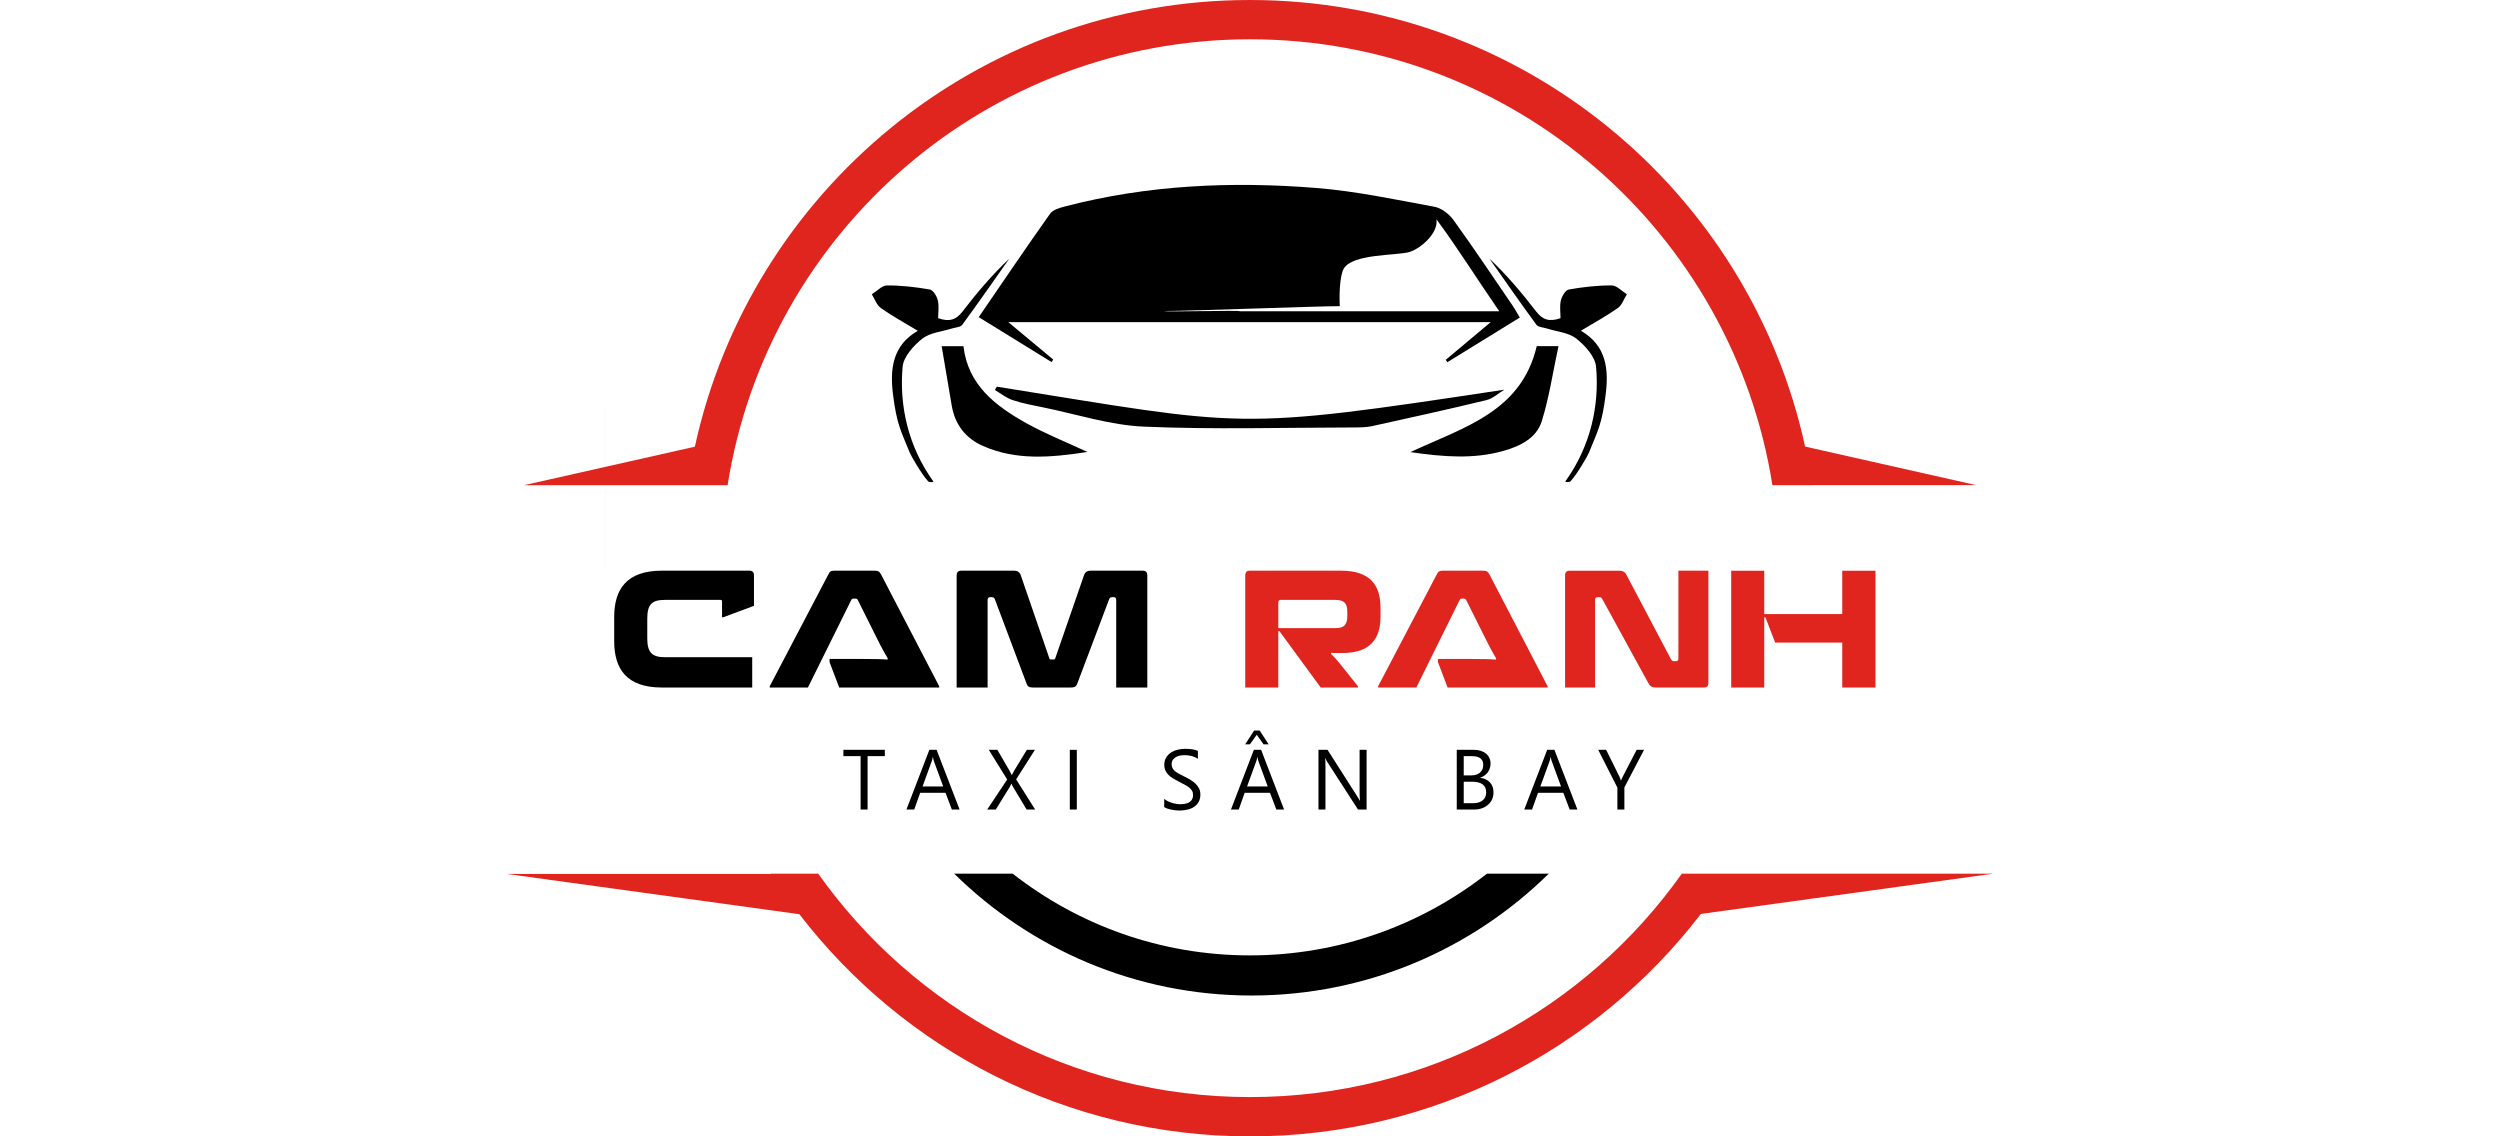 <?xml version="1.0" encoding="utf-8"?>
<!-- Generator: Adobe Illustrator 16.0.0, SVG Export Plug-In . SVG Version: 6.00 Build 0)  -->
<!DOCTYPE svg PUBLIC "-//W3C//DTD SVG 1.1//EN" "http://www.w3.org/Graphics/SVG/1.1/DTD/svg11.dtd">
<svg version="1.1" id="Layer_1" xmlns="http://www.w3.org/2000/svg" xmlns:xlink="http://www.w3.org/1999/xlink" x="0px" y="0px"
	 width="220px" height="100px" viewBox="-285.09 -134.96 220 100" enable-background="new -285.09 -134.96 220 100"
	 xml:space="preserve">
<g>
	<path fill="none" d="M-175.089-131.503c-23.221,0-42.469,17.005-45.972,39.242h91.943
		C-132.62-114.497-151.868-131.503-175.089-131.503z"/>
	<polygon fill="none" points="-224.558,-92.261 -224.557,-92.261 -224.557,-92.264 	"/>
	<path fill="none" d="M-175.089-38.417c15.689,0,29.565-7.764,37.997-19.658h-75.992C-204.652-46.18-190.777-38.417-175.089-38.417z
		"/>
	<path fill="none" d="M-175.106-50.886c7.872,0,15.111-2.689,20.867-7.189h-41.733C-190.217-53.575-182.978-50.886-175.106-50.886z"
		/>
	<rect x="-231.774" y="-99.476" width="0.001" height="14.431"/>
	<polygon points="-132.922,-58.077 -132.924,-58.075 -109.697,-58.075 -109.682,-58.077 	"/>
	<rect x="-132.928" y="-58.077" width="0.004" height="0.003"/>
	<path d="M-150.685-49.193"/>
	<path d="M-148.993-52.981"/>
	<path d="M-123.174-52.981"/>
	<path d="M-175.106-50.886c-7.871,0-15.11-2.689-20.866-7.189h-5.146c6.732,6.627,15.966,10.721,26.158,10.721
		c10.193,0,19.428-4.094,26.159-10.721h-5.438C-159.995-53.575-167.234-50.886-175.106-50.886z"/>
	<path fill="#E0241E" d="M-111.18-92.267l-15.061-3.394c-4.898-22.472-24.906-39.299-48.849-39.299
		c-23.943,0-43.954,16.832-48.851,39.308l-15.049,3.391h14.431l0.001-0.003c0,0.001,0,0.002,0,0.003h3.497
		c3.504-22.236,22.75-39.242,45.971-39.242s42.468,17.005,45.972,39.242h3.497c-0.002-0.01-0.003-0.02-0.005-0.032l0.012,0.026
		H-111.18z"/>
	<path fill="#E0241E" d="M-132.924-58.075h-0.004h-4.164c-8.432,11.895-22.308,19.658-37.997,19.658
		c-15.688,0-29.563-7.764-37.997-19.658h-4.166c0.01,0.015,0.019,0.032,0.028,0.047l-0.032-0.027h-23.243l25.752,3.545
		c9.142,11.887,23.505,19.551,39.659,19.551c16.166,0,30.537-7.673,39.676-19.575l25.715-3.541H-132.924z"/>
	<g>
		<path d="M-192.552-103.097c0.048-0.073,0.096-0.147,0.145-0.222c-1.264-1.052-2.526-2.104-3.957-3.296c14.265,0,28.254,0,42.459,0
			c-1.413,1.185-2.688,2.254-3.963,3.323c0.05,0.068,0.098,0.137,0.146,0.205c2.1-1.293,4.199-2.588,6.374-3.928
			c-0.243-0.409-0.418-0.739-0.628-1.044c-1.723-2.521-3.418-5.062-5.206-7.537c-0.381-0.526-1.054-1.052-1.67-1.166
			c-3.453-0.637-6.915-1.376-10.405-1.656c-7.431-0.595-14.833-0.272-22.098,1.621c-0.472,0.124-1.073,0.287-1.323,0.639
			c-2.104,2.966-4.143,5.981-6.284,9.106C-196.749-105.686-194.65-104.391-192.552-103.097z M-167.186-108.017
			c-0.06-0.854-0.019-2.653,0.341-3.291c0.765-1.359,4.797-1.146,5.816-1.485c1.042-0.347,2.537-1.698,2.345-2.876
			c2.007,2.738,3.578,5.274,5.53,8.099c-7.068,0-16.065,0-22.829,0c-0.001-0.103-6.634,0.081-6.635-0.021
			C-180.37-107.593-169.326-108.017-167.186-108.017z"/>
		<path d="M-200.307-104.495c-0.638,0-1.21,0-1.917,0c0.309,1.812,0.599,3.517,0.886,5.223c0.284,1.681,1.221,2.886,2.76,3.562
			c2.909,1.279,5.913,1.024,9.181,0.524c-1.957-0.913-3.727-1.613-5.374-2.532C-197.486-99.237-199.911-101.071-200.307-104.495z"/>
		<path d="M-160.979-95.173c2.976,0.429,5.584,0.625,8.172-0.103c1.475-0.415,2.925-1.112,3.396-2.626
			c0.655-2.112,0.979-4.327,1.468-6.601c-0.856,0-1.426,0-1.913,0C-151.218-98.719-156.225-97.384-160.979-95.173z"/>
		<path d="M-152.71-100.668c-23.979,3.631-22.554,3.269-44.662-0.266c-0.055,0.098-0.111,0.195-0.168,0.293
			c0.515,0.303,0.999,0.703,1.554,0.887c0.881,0.294,1.804,0.464,2.719,0.65c2.944,0.599,5.877,1.562,8.843,1.688
			c6.14,0.264,12.3,0.082,18.45,0.072c0.548,0,1.111-0.004,1.644-0.121c3.354-0.735,6.707-1.477,10.044-2.284
			C-153.721-99.885-153.233-100.352-152.71-100.668z"/>
		<path d="M-205.659-102.682c0.078-0.887,0.964-1.869,1.737-2.479c0.68-0.535,1.722-0.611,2.603-0.891
			c0.312-0.1,0.751-0.112,0.909-0.327c1.409-1.92,2.767-3.876,4.141-5.823c-1.533,1.441-2.864,3.025-4.127,4.664
			c-0.548,0.712-1.146,0.931-2.136,0.578c0-0.493,0.091-1.053-0.029-1.564c-0.086-0.367-0.41-0.908-0.698-0.958
			c-1.243-0.218-2.514-0.365-3.772-0.36c-0.446,0.002-0.891,0.505-1.338,0.781c0.258,0.411,0.427,0.95,0.793,1.209
			c0.988,0.7,2.063,1.282,3.253,2.002c-2.262,1.305-2.452,3.416-2.184,5.589c0.334,2.699,0.717,3.24,1.481,5.149
			c0.107,0.27,1.039,1.884,1.587,2.477c0.012,0.014,0.023,0.026,0.036,0.04c0.083,0.087,0.489,0.079,0.445,0
			c-0.01-0.02-0.025-0.036-0.038-0.054C-205.142-95.666-205.97-99.204-205.659-102.682z"/>
		<path d="M-143.264-109.844c-1.259-0.004-2.529,0.142-3.772,0.36c-0.29,0.051-0.612,0.591-0.697,0.958
			c-0.12,0.511-0.031,1.071-0.031,1.564c-0.988,0.353-1.586,0.134-2.136-0.578c-1.262-1.639-2.593-3.222-4.126-4.664
			c1.374,1.946,2.731,3.903,4.141,5.823c0.158,0.215,0.599,0.228,0.909,0.327c0.881,0.28,1.925,0.356,2.603,0.891
			c0.773,0.61,1.659,1.592,1.738,2.479c0.308,3.479-0.519,7.017-2.664,10.031c-0.014,0.019-0.027,0.034-0.038,0.054
			c-0.044,0.079,0.361,0.087,0.445,0c0.013-0.013,0.025-0.026,0.037-0.04c0.547-0.593,1.479-2.207,1.587-2.477
			c0.764-1.91,1.146-2.451,1.48-5.149c0.27-2.173,0.078-4.284-2.184-5.589c1.19-0.72,2.264-1.302,3.254-2.002
			c0.365-0.259,0.532-0.798,0.792-1.209C-142.372-109.339-142.818-109.842-143.264-109.844z"/>
	</g>
	<g>
		<path d="M-221.436-80.643h-0.114v-1.385c0-0.098-0.043-0.141-0.127-0.141h-4.915c-1.129,0-1.538,0.394-1.538,1.652v1.723
			c0,1.23,0.395,1.667,1.538,1.667h7.697v2.669h-7.951c-3.064,0-4.195-1.596-4.195-4.082v-2.119c0-2.486,1.129-4.082,4.195-4.082
			h7.696c0.282,0,0.41,0.141,0.41,0.423v2.67L-221.436-80.643z"/>
		<path d="M-213.994-74.458h-3.36v-0.113l5.155-9.83c0.127-0.253,0.212-0.339,0.535-0.339h3.545c0.325,0,0.424,0.085,0.565,0.339
			l5.112,9.83v0.113h-8.798l-0.848-2.232v-0.282h2.88c1.216,0,1.724,0.015,2.204,0.057l0.042-0.099
			c-0.24-0.411-0.438-0.721-1.032-1.921l-1.623-3.249c-0.043-0.07-0.1-0.099-0.197-0.099h-0.17c-0.084,0-0.142,0.029-0.183,0.099
			L-213.994-74.458z"/>
		<path d="M-186.864-74.458v-7.724c0-0.142-0.07-0.228-0.212-0.228h-0.155c-0.127,0-0.212,0.071-0.254,0.184l-2.812,7.443
			c-0.098,0.253-0.254,0.324-0.55,0.324h-3.348c-0.31,0-0.451-0.071-0.55-0.324l-2.797-7.443c-0.042-0.113-0.128-0.184-0.269-0.184
			h-0.142c-0.142,0-0.226,0.086-0.226,0.228v7.724h-2.726v-9.858c0-0.282,0.127-0.423,0.396-0.423h4.646
			c0.325,0,0.51,0.141,0.594,0.382l2.527,7.343c0.015,0.056,0.057,0.085,0.141,0.085h0.255c0.071,0,0.099-0.028,0.113-0.085
			l2.542-7.343c0.085-0.24,0.255-0.382,0.579-0.382h4.59c0.269,0,0.396,0.141,0.396,0.423v9.858H-186.864z"/>
		<path fill="#E0241E" d="M-172.6-79.415v4.958h-2.909v-9.858c0-0.282,0.127-0.423,0.396-0.423h8.035
			c2.557,0,3.475,1.256,3.475,3.29v0.735c0,1.99-0.918,3.22-3.362,3.22h-0.296c-0.283,0-0.493,0-0.691-0.016v0.099
			c0.24,0.226,0.494,0.507,0.72,0.79l1.64,2.048v0.113h-3.277l-3.629-4.957H-172.6z M-172.401-82.169
			c-0.112,0-0.198,0.071-0.198,0.239v2.246h4.999c0.763,0,1.073-0.254,1.073-1.087v-0.353c0-0.791-0.311-1.045-1.073-1.045H-172.401
			z"/>
		<path fill="#E0241E" d="M-160.453-74.458h-3.361v-0.113l5.154-9.83c0.128-0.253,0.212-0.339,0.537-0.339h3.544
			c0.326,0,0.424,0.085,0.565,0.339l5.112,9.83v0.113h-8.798l-0.849-2.232v-0.282h2.881c1.215,0,1.724,0.015,2.203,0.057
			l0.042-0.099c-0.24-0.411-0.438-0.721-1.03-1.921l-1.625-3.249c-0.042-0.07-0.098-0.099-0.197-0.099h-0.169
			c-0.086,0-0.142,0.029-0.185,0.099L-160.453-74.458z"/>
		<path fill="#E0241E" d="M-142.645-84.739c0.424,0,0.565,0.127,0.706,0.41l3.897,7.386c0.058,0.099,0.142,0.169,0.27,0.169h0.154
			c0.142,0,0.227-0.084,0.227-0.226v-7.739h2.641v9.872c0,0.268-0.128,0.41-0.396,0.41h-4.18c-0.396,0-0.55-0.099-0.721-0.41
			l-4.038-7.372c-0.057-0.112-0.127-0.169-0.269-0.169h-0.142c-0.155,0-0.226,0.086-0.226,0.228v7.724h-2.641v-9.858
			c0-0.282,0.127-0.423,0.396-0.423H-142.645z"/>
		<path fill="#E0241E" d="M-129.737-80.643h-0.099v6.186h-2.907v-10.281h2.907v3.813h6.864v-3.813h2.923v10.281h-2.923v-3.954
			h-5.903L-129.737-80.643z"/>
	</g>
	<g>
		<path d="M-207.225-68.419h-1.517v4.697h-0.615v-4.697h-1.514v-0.557h3.646V-68.419z"/>
		<path d="M-200.646-63.722h-0.682l-0.557-1.473h-2.228l-0.524,1.473h-0.686l2.016-5.253h0.638L-200.646-63.722z M-202.087-65.749
			l-0.823-2.238c-0.027-0.073-0.055-0.19-0.081-0.351h-0.015c-0.024,0.148-0.053,0.266-0.085,0.351l-0.816,2.238H-202.087z"/>
		<path d="M-193.997-63.722h-0.751l-1.208-2.012c-0.037-0.061-0.078-0.148-0.12-0.261h-0.016c-0.023,0.057-0.066,0.143-0.124,0.261
			l-1.245,2.012h-0.755l1.758-2.641l-1.618-2.612h0.754l1.074,1.846c0.069,0.122,0.133,0.244,0.187,0.366h0.014
			c0.079-0.162,0.146-0.288,0.206-0.381l1.116-1.832h0.708l-1.653,2.604L-193.997-63.722z"/>
		<path d="M-190.331-63.722h-0.616v-5.253h0.616V-63.722z"/>
		<path d="M-182.639-63.935v-0.726c0.083,0.073,0.183,0.14,0.298,0.198c0.116,0.058,0.238,0.108,0.366,0.148
			c0.129,0.041,0.258,0.072,0.387,0.094c0.13,0.021,0.25,0.032,0.359,0.032c0.378,0,0.661-0.07,0.849-0.209
			c0.188-0.141,0.28-0.342,0.28-0.606c0-0.142-0.032-0.266-0.093-0.371c-0.063-0.104-0.148-0.2-0.259-0.287
			c-0.109-0.087-0.239-0.17-0.39-0.25c-0.15-0.08-0.313-0.163-0.486-0.251c-0.183-0.092-0.354-0.187-0.513-0.281
			c-0.158-0.095-0.296-0.2-0.414-0.315c-0.117-0.116-0.209-0.244-0.275-0.39c-0.068-0.146-0.103-0.315-0.103-0.511
			c0-0.239,0.054-0.447,0.158-0.625c0.105-0.177,0.244-0.324,0.414-0.438c0.171-0.115,0.366-0.2,0.584-0.256
			c0.22-0.056,0.441-0.085,0.67-0.085c0.518,0,0.894,0.063,1.132,0.188v0.691c-0.312-0.214-0.708-0.321-1.195-0.321
			c-0.135,0-0.269,0.014-0.402,0.042c-0.135,0.027-0.254,0.074-0.359,0.136c-0.105,0.065-0.19,0.146-0.257,0.246
			c-0.066,0.1-0.1,0.223-0.1,0.366c0,0.134,0.025,0.252,0.076,0.348c0.049,0.098,0.122,0.188,0.222,0.268
			c0.097,0.08,0.216,0.16,0.356,0.234c0.141,0.076,0.303,0.159,0.486,0.25c0.188,0.092,0.366,0.191,0.535,0.293
			c0.167,0.102,0.315,0.216,0.442,0.341c0.127,0.126,0.228,0.264,0.302,0.414c0.075,0.152,0.111,0.325,0.111,0.521
			c0,0.259-0.05,0.478-0.152,0.658c-0.101,0.18-0.237,0.325-0.41,0.438s-0.371,0.194-0.596,0.244
			c-0.224,0.05-0.461,0.075-0.709,0.075c-0.085,0-0.187-0.007-0.309-0.02c-0.123-0.013-0.247-0.033-0.373-0.059
			c-0.128-0.025-0.248-0.056-0.361-0.095C-182.48-63.847-182.57-63.889-182.639-63.935z"/>
		<path d="M-172.091-63.722h-0.681l-0.558-1.473h-2.228l-0.523,1.473h-0.685l2.016-5.253h0.638L-172.091-63.722z M-173.449-69.458
			h-0.446l-0.601-0.841l-0.605,0.841h-0.414l0.788-1.216h0.487L-173.449-69.458z M-173.529-65.749l-0.823-2.238
			c-0.027-0.073-0.055-0.19-0.081-0.351h-0.015c-0.024,0.148-0.053,0.266-0.085,0.351l-0.816,2.238H-173.529z"/>
		<path d="M-164.831-63.722h-0.755l-2.704-4.188c-0.068-0.105-0.125-0.215-0.167-0.33h-0.022c0.019,0.112,0.029,0.354,0.029,0.722
			v3.796h-0.615v-5.253h0.799l2.63,4.121c0.109,0.171,0.181,0.288,0.213,0.352h0.014c-0.023-0.151-0.036-0.409-0.036-0.773v-3.7
			h0.615V-63.722z"/>
		<path d="M-156.896-63.722v-5.253h1.494c0.454,0,0.814,0.11,1.081,0.333c0.266,0.222,0.398,0.512,0.398,0.869
			c0,0.298-0.08,0.557-0.241,0.777c-0.161,0.22-0.382,0.375-0.667,0.468v0.014c0.354,0.043,0.638,0.176,0.851,0.402
			s0.318,0.52,0.318,0.881c0,0.45-0.16,0.813-0.483,1.092c-0.322,0.278-0.729,0.418-1.219,0.418h-1.532V-63.722z M-156.282-68.419
			v1.695h0.631c0.338,0,0.603-0.082,0.796-0.243c0.192-0.162,0.29-0.39,0.29-0.687c0-0.511-0.337-0.766-1.008-0.766H-156.282z
			 M-156.282-66.17v1.89h0.837c0.36,0,0.642-0.086,0.84-0.256c0.2-0.17,0.3-0.406,0.3-0.704c0-0.62-0.423-0.93-1.269-0.93H-156.282z
			"/>
		<path d="M-146.278-63.722h-0.682l-0.557-1.473h-2.228l-0.524,1.473h-0.686l2.016-5.253h0.637L-146.278-63.722z M-147.718-65.749
			l-0.824-2.238c-0.027-0.073-0.055-0.19-0.082-0.351h-0.015c-0.024,0.148-0.053,0.266-0.084,0.351l-0.817,2.238H-147.718z"/>
		<path d="M-140.412-68.976l-1.732,3.311v1.943h-0.616v-1.926l-1.688-3.327h0.699l1.177,2.374c0.015,0.03,0.056,0.137,0.128,0.323
			h0.01c0.025-0.083,0.071-0.191,0.14-0.323l1.231-2.374L-140.412-68.976L-140.412-68.976z"/>
	</g>
</g>
</svg>
